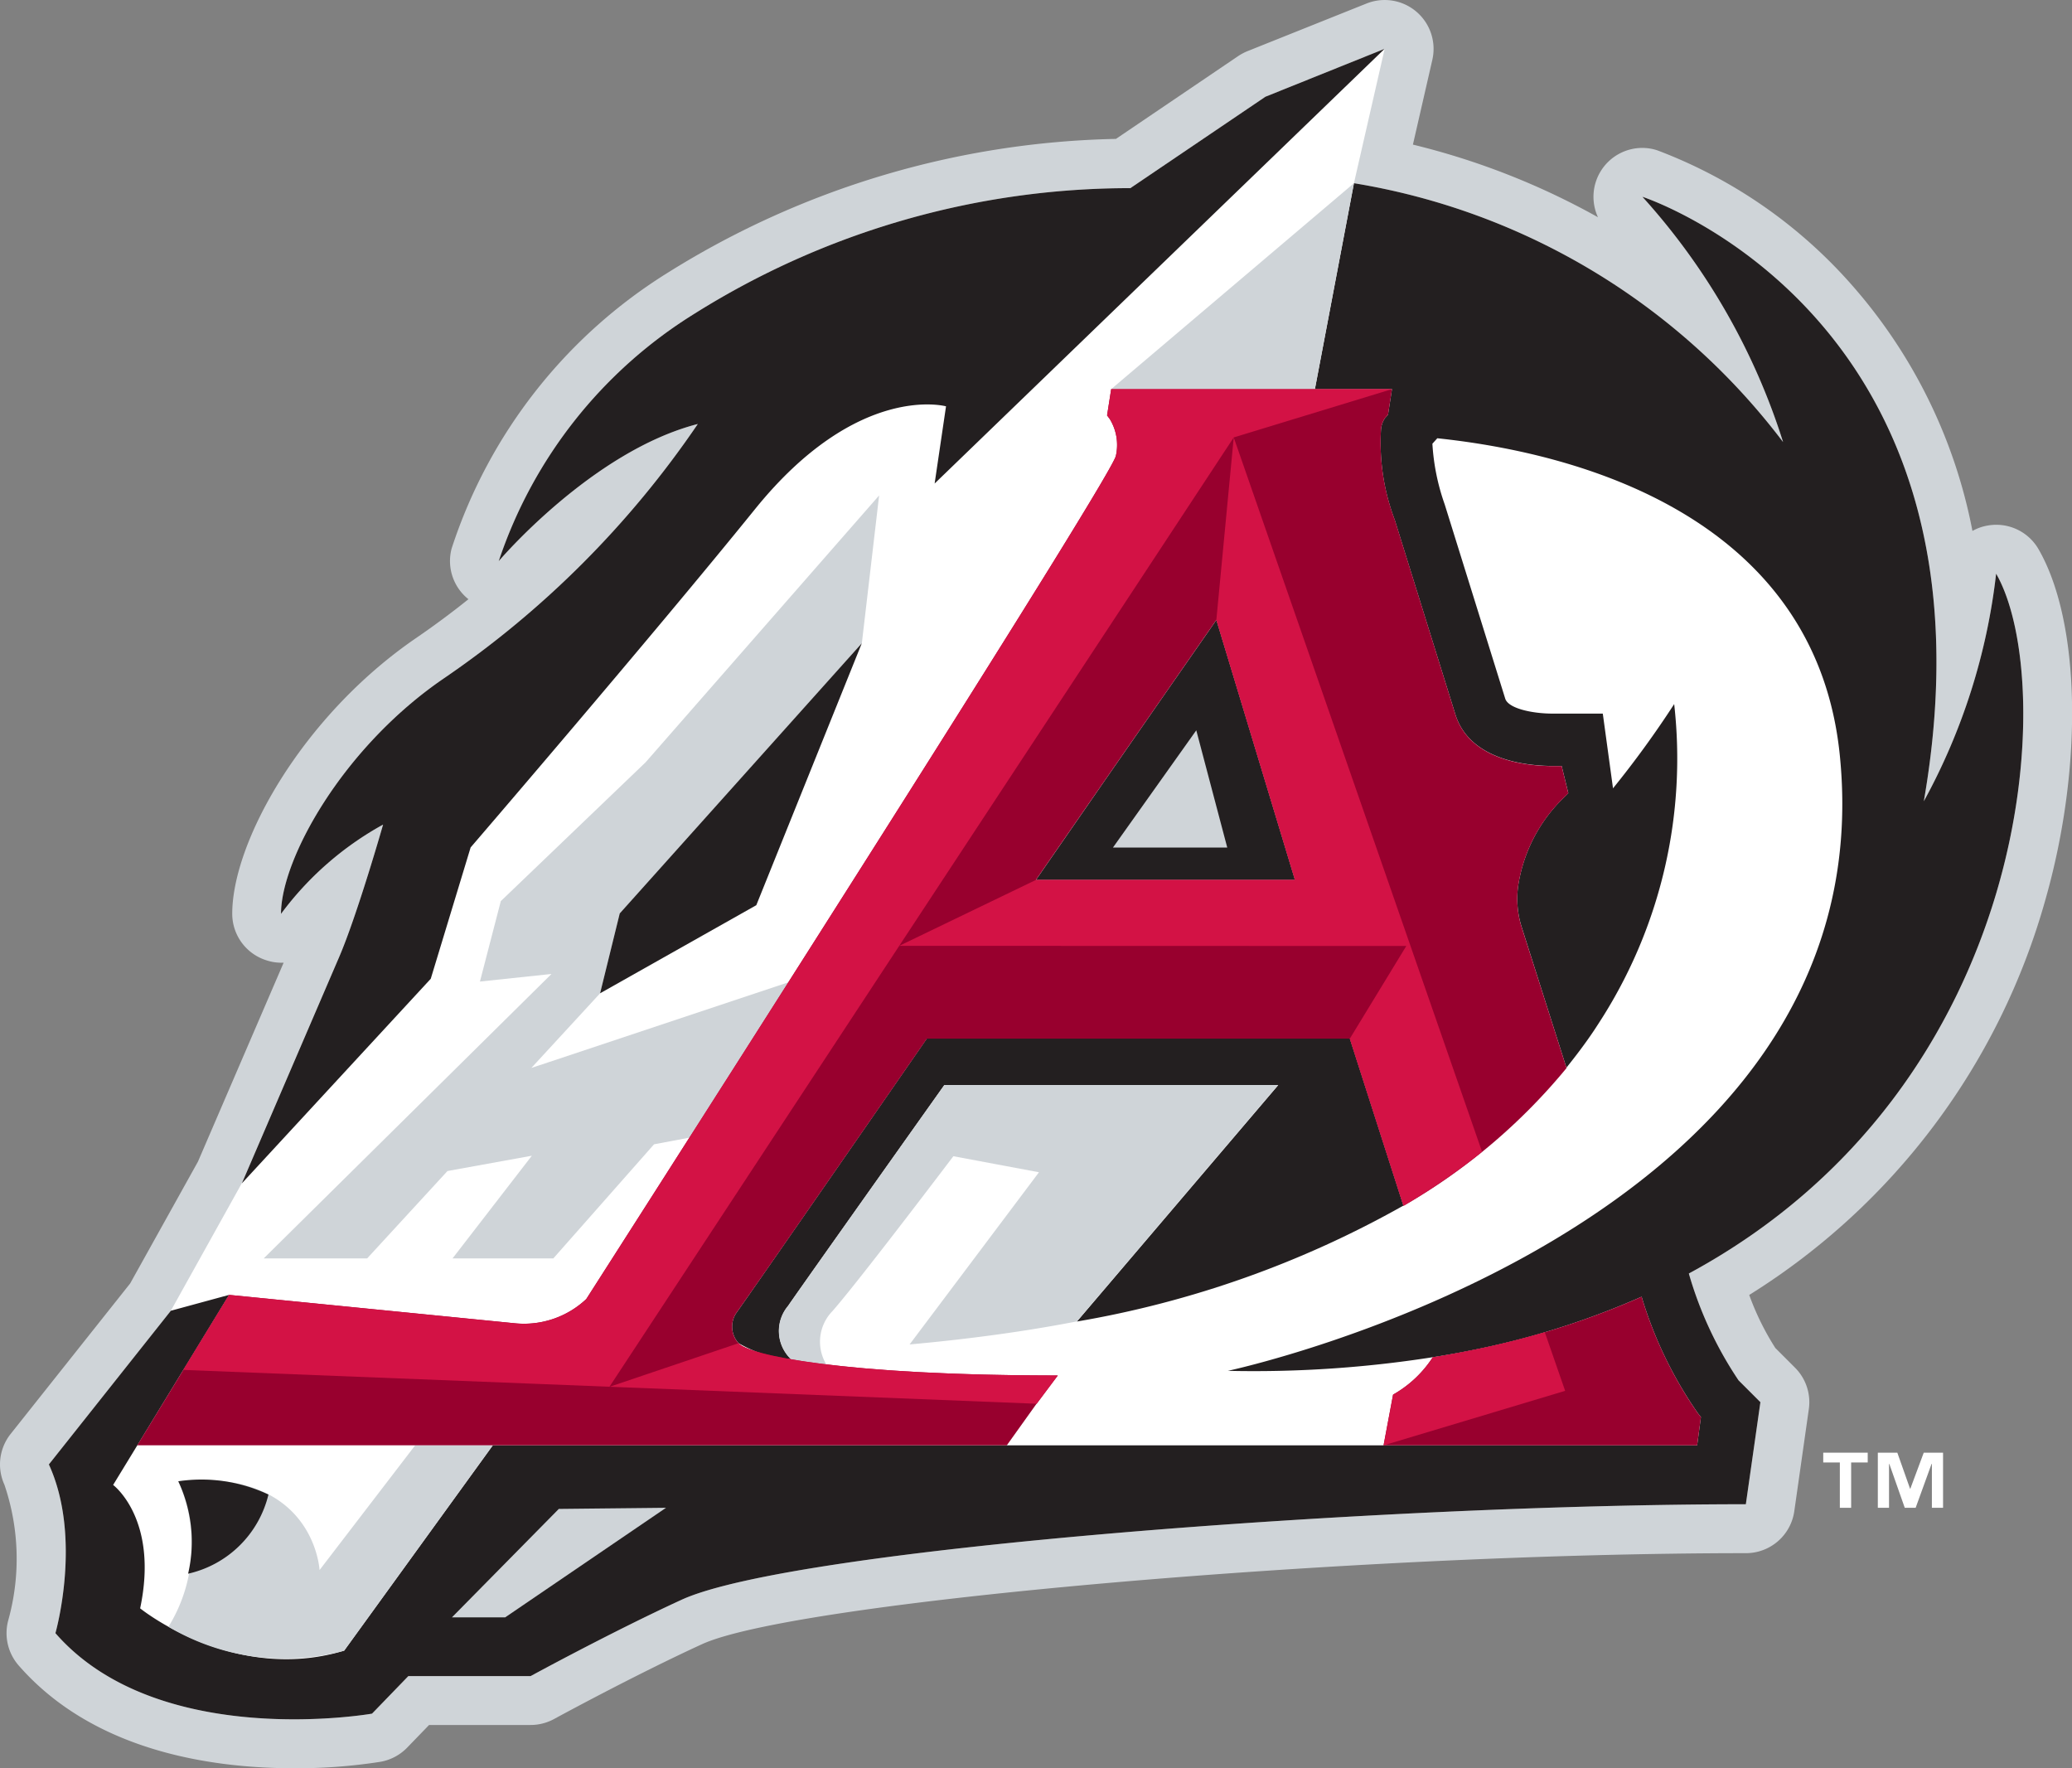 <svg viewBox="0 0 84.376 71.998" xmlns="http://www.w3.org/2000/svg"><rect x="0" y="0" width="84.376" height="71.998" fill="#808080" stroke="none"/><path d="m11.978 72c-3.452 0-8.2-.727-11.222-4.19a2 2 0 0 1 -.414-1.855 9.355 9.355 0 0 0 -.162-5.5 1.993 1.993 0 0 1 .251-2.065l4.869-6.13 2.761-4.96 3.489-8.1c-.036 0-.071 0-.107 0a1.937 1.937 0 0 1 -.6-.1 1.988 1.988 0 0 1 -1.386-1.892c0-2.93 2.858-8.052 7.474-11.219.759-.52 1.475-1.052 2.145-1.59a1.987 1.987 0 0 1 -.686-2.061 20.8 20.8 0 0 1 8.853-11.265 35.72 35.72 0 0 1 18.2-5.417l4.978-3.372a2.161 2.161 0 0 1 .376-.2l4.848-1.94a1.991 1.991 0 0 1 2.683 2.291l-.791 3.453a29.963 29.963 0 0 1 7.535 2.957 1.99 1.99 0 0 1 1.81-2.822 1.942 1.942 0 0 1 .612.1 19.9 19.9 0 0 1 7.889 5.451 21.166 21.166 0 0 1 4.939 10.045 1.888 1.888 0 0 1 .594-.215 1.987 1.987 0 0 1 2.1.963c1.708 2.967 1.824 8.824.285 14.238a27.771 27.771 0 0 1 -12.069 16.123 10.879 10.879 0 0 0 1.063 2.16l.8.8a1.984 1.984 0 0 1 .564 1.689l-.592 4.158a1.989 1.989 0 0 1 -1.972 1.707c-16.079 0-38.724 1.976-42.509 3.707-2.751 1.261-5.989 3.027-6.021 3.045a2 2 0 0 1 -.956.244h-4.136l-.893.923a2 2 0 0 1 -1.087.576 22.054 22.054 0 0 1 -3.515.263" fill="#cfd4d8"/><path d="m81.286 23.358a25.191 25.191 0 0 1 -2.944 9.267c3.435-19.783-11.461-24.613-11.461-24.613a26.949 26.949 0 0 1 5.73 9.988 27.489 27.489 0 0 0 -17.476-10.54l1.251-5.47-4.855 1.95-5.5 3.721a33.347 33.347 0 0 0 -17.73 5.1 18.869 18.869 0 0 0 -7.99 10.087s3.792-4.477 8.105-5.585a39.194 39.194 0 0 1 -10.363 10.374c-4.116 2.821-6.61 7.357-6.61 9.576a12.924 12.924 0 0 1 4.157-3.637s-1.049 3.664-1.789 5.389l-3.967 9.22-2.887 5.186-4.967 6.258c1.374 3 .267 6.87.267 6.87 4.191 4.807 12.893 3.277 12.893 3.277l1.478-1.528h4.979s3.3-1.8 6.151-3.11c4.564-2.088 28.511-3.888 43.336-3.888l.593-4.156-.888-.887a15.461 15.461 0 0 1 -2.026-4.352c14.183-7.665 15.027-24.127 12.513-28.497" fill="#fff"/><g fill="#231f20"><path d="m9.848 48.185 7.693-8.331 1.624-5.348s7.4-8.605 11.586-13.781 7.773-4.18 7.773-4.18l-.464 3.143 18.324-17.7-4.854 1.951-5.5 3.722a33.352 33.352 0 0 0 -17.73 5.1 18.878 18.878 0 0 0 -7.991 10.088s3.794-4.477 8.107-5.585a39.2 39.2 0 0 1 -10.363 10.373c-4.116 2.821-6.61 7.356-6.61 9.575a12.93 12.93 0 0 1 4.157-3.636s-1.047 3.664-1.788 5.39z"/><path d="m81.286 23.358a25.191 25.191 0 0 1 -2.944 9.267c3.435-19.783-11.461-24.613-11.461-24.613a26.949 26.949 0 0 1 5.73 9.988 27.489 27.489 0 0 0 -17.476-10.54l-1.59 8.385h3.139l-.162 1.043-.128.143a.979.979 0 0 0 -.159.485 8.892 8.892 0 0 0 .563 3.657l2.465 7.908c.587 1.9 2.974 2.107 3.973 2.107h.358l.271 1.107-.248.244a6.339 6.339 0 0 0 -1.772 3.395 3.811 3.811 0 0 0 .131 1.846l1.812 5.694c.4-.5.773-.993 1.107-1.491.012-.015.308-.469.438-.68a19.764 19.764 0 0 0 2.843-12.634 40.206 40.206 0 0 1 -2.491 3.43l-.416-3.042h-2.033c-.85 0-1.816-.212-1.94-.609l-2.466-7.913a8.951 8.951 0 0 1 -.5-2.468l.2-.222c7.023.74 15.472 3.9 16.389 12.892 1.969 19.363-24.919 25.081-24.919 25.081a47.088 47.088 0 0 0 8.626-.6c.419-.07.833-.144 1.238-.226l.051-.01a32.909 32.909 0 0 0 6.935-2.182 16.644 16.644 0 0 0 2.291 4.744l.124.155-.154 1.152h-49.043l-6.053 8.36c-4.5 1.366-8.308-1.722-8.308-1.722.768-3.635-1.1-5.025-1.1-5.025l.986-1.615 3.737-6.124-2.373.646-4.967 6.258c1.374 3 .267 6.87.267 6.87 4.191 4.807 12.893 3.277 12.893 3.277l1.478-1.528h4.979s3.3-1.8 6.151-3.11c4.564-2.088 28.511-3.888 43.336-3.888l.593-4.156-.888-.887a15.461 15.461 0 0 1 -2.026-4.352c14.183-7.665 15.027-24.127 12.513-28.497"/><path d="m52.734 35.828-3.2-10.585s-3.4 4.877-7.348 10.585z"/><path d="m32.106 53.154c.4-.582 3.143-4.455 6.348-8.971h13.6l-8.199 9.627a41.141 41.141 0 0 0 13.294-4.72l-2.181-6.8h-17.227c-3.762 5.437-7.123 10.28-7.741 11.149a.994.994 0 0 0 .078 1.253 4.874 4.874 0 0 0 2.136.652 1.584 1.584 0 0 1 -.1-2.19"/></g><g fill="#cfd4d8"><path d="m38.453 44.184c-3.206 4.516-5.948 8.388-6.348 8.971a1.587 1.587 0 0 0 .106 2.192c.415.071.893.143 1.438.208a1.786 1.786 0 0 1 .257-2.176c.855-.977 3.338-4.218 4.917-6.3l3.486.653-5.268 7.011q3.683-.331 6.812-.938l8.193-9.624z"/><path d="m35.8 20.173-9.512 10.869-5.894 5.65-.85 3.275 2.914-.309-11.718 11.581h4.212l3.27-3.557 3.436-.623-3.229 4.18h4.105l4.1-4.645 1.438-.27c1.27-1.986 2.637-4.133 4.028-6.324l-10.462 3.485 2.8-3.04.8-3.252 9.858-11z"/><path d="m14.015 67.212 6.053-8.36h-3.162l-3.893 5.078s-.213-4.163-5.753-3.615a6.354 6.354 0 0 1 -.4 5.924 9.266 9.266 0 0 0 7.153.974"/><path d="m45.322 34.51 3.393-4.773 1.261 4.773z"/><path d="m55.136 7.459-9.887 8.386h8.296z"/><path d="m22.756 61.44-4.353 4.416h2.169l6.551-4.462z"/></g><path d="m69.14 57.544a16.69 16.69 0 0 1 -2.29-4.744 33.008 33.008 0 0 1 -6.95 2.183c-.509.1-1.025.2-1.559.285a4.651 4.651 0 0 1 -1.613 1.518l-.388 2.065h12.771l.155-1.153zm-31.4-15.252h17.227l2.185 6.808a24.2 24.2 0 0 0 6.64-5.61l-1.817-5.706a3.809 3.809 0 0 1 -.13-1.845 6.331 6.331 0 0 1 1.771-3.395l.249-.244-.271-1.107h-.359c-1 0-3.384-.206-3.971-2.108l-2.464-7.914a8.883 8.883 0 0 1 -.564-3.655.992.992 0 0 1 .159-.486l.128-.142.162-1.042h-11.435l-.168 1.069.113.151a2.026 2.026 0 0 1 .248 1.489c-.118.755-15.457 24.788-21.568 34.339a3.7 3.7 0 0 1 -2.937.984l-11.608-1.152-3.741 6.124h35.411l1.209-1.691h-.036.039l.862-1.152c-8.8 0-12.627-.844-13-1.315a1 1 0 0 1 -.074-1.253c.623-.868 3.983-5.712 7.745-11.146m11.792-17.05 3.2 10.585h-10.553c3.949-5.707 7.349-10.585 7.349-10.585" fill="#98002e"/><path d="m42.215 57.159.863-1.152c-8.8 0-12.627-.844-13-1.315l-5.251 1.774 17.355.691z" fill="#d31245"/><path d="m56.683 15.845h-11.434l-.166 1.07.112.152a2.012 2.012 0 0 1 .246 1.488c-.117.757-15.457 24.789-21.567 34.34a3.7 3.7 0 0 1 -2.937.984l-11.607-1.154-1.866 3.055 14.2.561 3.155.125 11.8-17.954 13.621-20.7z" fill="#d31245"/><path d="m57.153 49.1a27.056 27.056 0 0 0 3.2-2.2l-10.113-29.089-.708 7.432 3.2 10.586h-10.547l-5.566 2.684 20.648.006-2.3 3.773z" fill="#d31245"/><path d="m62.908 54.247a36.631 36.631 0 0 1 -4.562 1.021 4.659 4.659 0 0 1 -1.615 1.518l-.387 2.065 7.392-2.218z" fill="#d31245"/><path d="m30.798 36.858-6.361 3.587.8-3.252 9.857-11z" fill="#231f20"/><path d="m10.935 60.857a6.39 6.39 0 0 0 -3.675-.542 5.767 5.767 0 0 1 .4 3.763 4.347 4.347 0 0 0 3.271-3.221" fill="#231f20"/><path d="m77.793 60.616h-.012l-.518-1.466h-.794v2.245h.456v-1.787h.012l.629 1.787h.443l.648-1.787h.013v1.787h.455v-2.245h-.786z" fill="#fff"/><path d="m74.246 59.549h.676v1.846h.46v-1.846h.675v-.399h-1.811z" fill="#fff"/></svg>